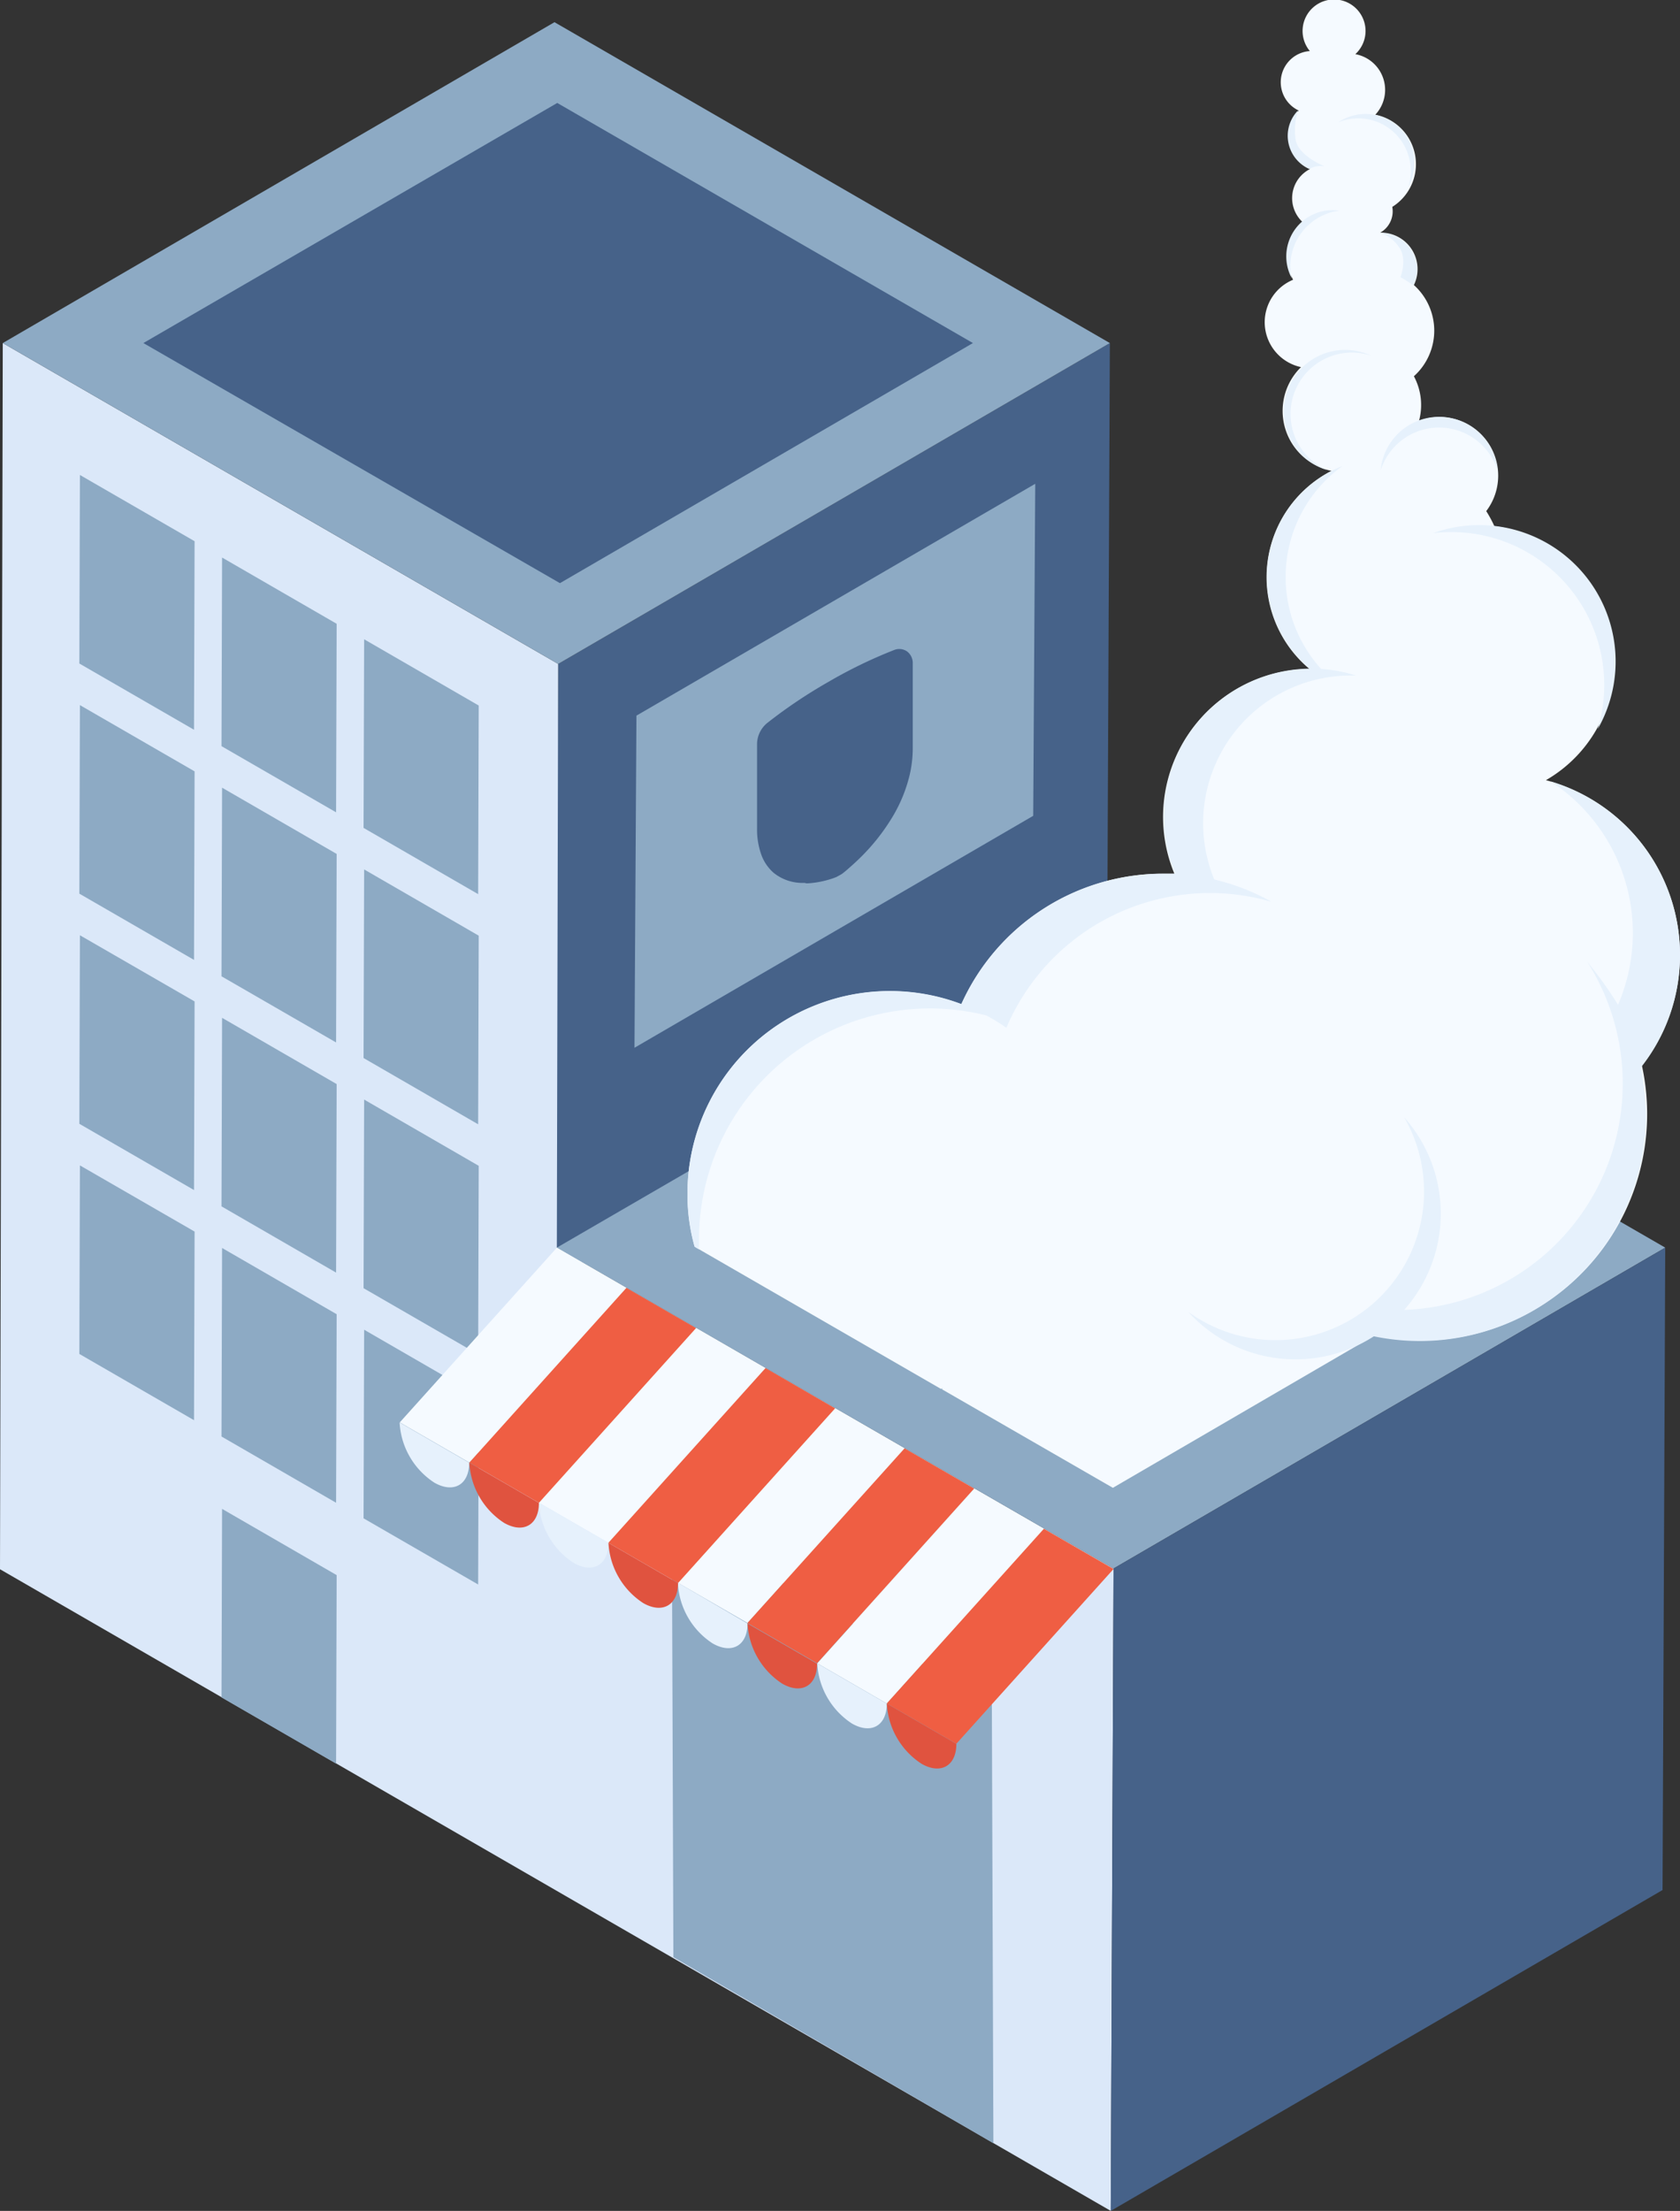 <svg id="Layer_1" data-name="Layer 1" xmlns="http://www.w3.org/2000/svg" viewBox="0 0 206 271"><rect x="0" y="0" width="206" height="271" fill="#333333" stroke="none"/><title>business_solutions1</title><polygon points="136.09 42.05 135.76 117.28 68.1 156.61 68.44 81.38 136.09 42.05" fill="#466289"/><polygon points="136.54 192.26 68.28 152.93 68.44 81.38 0.34 42.05 0 192.35 136.2 271 136.54 192.26" fill="#dbe8f9"/><polygon points="204.19 152.93 136.54 192.26 68.28 152.93 136.09 113.6 204.19 152.93" fill="#8daac4"/><polygon points="136.09 42.05 68.44 81.38 0.34 42.05 67.99 2.72 136.09 42.05" fill="#8daac4"/><polygon points="119.3 42.05 68.66 71.48 17.58 42.05 68.33 12.62 119.3 42.05" fill="#466289"/><polygon points="204.19 152.93 203.86 231.67 136.2 271 136.54 192.26 204.19 152.93" fill="#466289"/><path d="M136.46,182.37l32-18.63-17.34-8.88s-23.53,0-24.45,0-11.17,15.43-11.17,15.43Z" fill="#f5faff"/><polygon points="9.73 81.33 23.79 89.45 23.86 66.34 9.8 58.22 9.73 81.33" fill="#8daac4"/><polygon points="27.16 91.46 41.21 99.57 41.28 76.46 27.23 68.34 27.16 91.46" fill="#8daac4"/><polygon points="58.7 86.48 44.65 78.36 44.58 101.48 58.63 109.6 58.7 86.48" fill="#8daac4"/><polygon points="9.73 109.54 23.79 117.66 23.86 94.55 9.8 86.43 9.73 109.54" fill="#8daac4"/><polygon points="27.16 119.67 41.21 127.78 41.28 104.67 27.23 96.55 27.16 119.67" fill="#8daac4"/><polygon points="44.58 129.69 58.63 137.81 58.7 114.69 44.65 106.57 44.58 129.69" fill="#8daac4"/><polygon points="9.73 137.75 23.79 145.87 23.86 122.75 9.8 114.64 9.73 137.75" fill="#8daac4"/><polygon points="27.16 147.87 41.21 155.99 41.28 132.88 27.23 124.76 27.16 147.87" fill="#8daac4"/><polygon points="44.58 157.9 58.63 166.01 58.7 142.9 44.65 134.78 44.58 157.9" fill="#8daac4"/><polygon points="9.73 165.96 23.79 174.08 23.86 150.96 9.8 142.85 9.73 165.96" fill="#8daac4"/><polygon points="27.16 176.08 41.21 184.2 41.28 161.09 27.23 152.97 27.16 176.08" fill="#8daac4"/><polygon points="27.16 208.06 41.21 216.18 41.28 193.07 27.23 184.95 27.16 208.06" fill="#8daac4"/><polygon points="44.58 186.11 58.63 194.22 58.7 171.11 44.65 162.99 44.58 186.11" fill="#8daac4"/><polygon points="82.38 186.08 82.57 239.9 121.81 262.71 121.62 208.9 82.38 186.08" fill="#8daac4"/><polygon points="119.47 182.46 128.01 187.39 108.74 208.81 100.21 203.88 119.47 182.46" fill="#f5faff"/><polygon points="128 187.39 136.54 192.32 117.27 213.74 108.73 208.81 128 187.39" fill="#ef5e43"/><path d="M100.21,203.89l8.53,4.93c0,2.71-1.92,3.8-4.28,2.44A9.38,9.38,0,0,1,100.21,203.89Z" fill="#e6f1fc"/><path d="M108.74,208.82l8.53,4.93c0,2.71-1.92,3.8-4.28,2.44A9.38,9.38,0,0,1,108.74,208.82Z" fill="#e0533f"/><polygon points="102.39 172.6 110.92 177.53 91.66 198.94 83.12 194.01 102.39 172.6" fill="#f5faff"/><polygon points="110.92 177.53 119.45 182.46 100.19 203.87 91.65 198.94 110.92 177.53" fill="#ef5e43"/><path d="M83.12,194,91.66,199c0,2.71-1.92,3.8-4.28,2.44A9.38,9.38,0,0,1,83.12,194Z" fill="#e6f1fc"/><path d="M91.66,199l8.53,4.93c0,2.71-1.92,3.8-4.28,2.44A9.38,9.38,0,0,1,91.66,199Z" fill="#e0533f"/><polygon points="85.34 162.76 93.87 167.69 74.61 189.11 66.07 184.18 85.34 162.76" fill="#f5faff"/><polygon points="93.87 167.69 102.4 172.63 83.14 194.04 74.6 189.11 93.87 167.69" fill="#ef5e43"/><path d="M66.07,184.19l8.53,4.93c0,2.71-1.92,3.8-4.28,2.44A9.38,9.38,0,0,1,66.07,184.19Z" fill="#e6f1fc"/><path d="M74.61,189.12l8.53,4.93c0,2.71-1.92,3.8-4.28,2.44A9.38,9.38,0,0,1,74.61,189.12Z" fill="#e0533f"/><polygon points="68.29 152.93 76.82 157.86 57.56 179.28 49.02 174.35 68.29 152.93" fill="#f5faff"/><polygon points="76.81 157.86 85.35 162.79 66.08 184.21 57.55 179.28 76.81 157.86" fill="#ef5e43"/><path d="M49,174.36l8.53,4.93c0,2.71-1.92,3.8-4.28,2.44A9.38,9.38,0,0,1,49,174.36Z" fill="#e6f1fc"/><path d="M57.55,179.29l8.53,4.93c0,2.71-1.92,3.8-4.28,2.44A9.38,9.38,0,0,1,57.55,179.29Z" fill="#e0533f"/><polygon points="126.94 59.3 126.69 100 77.8 128.43 78.04 87.72 126.94 59.3" fill="#8daac4"/><path d="M98.63,108.22A5.63,5.63,0,0,1,94.88,107a5.37,5.37,0,0,1-1.51-2.18,9.23,9.23,0,0,1-.54-3.29l0-10.4a3.39,3.39,0,0,1,1.26-2.52,60.72,60.72,0,0,1,7.44-5,58,58,0,0,1,8.12-3.94h0a1.68,1.68,0,0,1,1.56.17,1.77,1.77,0,0,1,.71,1.48l0,10.4a14.45,14.45,0,0,1-.39,3.32,18.15,18.15,0,0,1-2.1,5.1,25.13,25.13,0,0,1-4.09,5.13c-.62.6-1.14,1.05-1.52,1.38s-.61.49-.66.52l-.62.34-.35.13c-.22.08-.56.19-1,.3a11.05,11.05,0,0,1-2.27.34Zm11.69-26.7h0Z" fill="#466289"/><path d="M206,117.05a22.19,22.19,0,0,0-16.44-21.42,16.74,16.74,0,0,0-6.32-31.13,14.7,14.7,0,0,0-1-1.85A7.18,7.18,0,0,0,174,51.58a7.45,7.45,0,0,0-.63-5.46,7.51,7.51,0,0,0,0-11.18,4.47,4.47,0,0,0-4-6.42h-.13a3,3,0,0,0,1.48-3.16,6.18,6.18,0,0,0-2.08-11.3,4.45,4.45,0,0,0-2.45-7.42,3.86,3.86,0,1,0-5.58-.38,3.83,3.83,0,0,0-1.36,7.29,4.45,4.45,0,0,0,1.38,7.17,4,4,0,0,0-.92,6.49,5.82,5.82,0,0,0-1.15,7.08A5.63,5.63,0,0,0,159.53,45a7.51,7.51,0,0,0,3.73,12.72A14.65,14.65,0,0,0,160.57,82,18.14,18.14,0,0,0,144,107.09q-.7,0-1.4,0a27.12,27.12,0,0,0-24.73,16A24.81,24.81,0,0,0,84.3,146.25a22.76,22.76,0,0,0,.87,6.54l.2.14,30,17.31a24.86,24.86,0,0,0,15.24-11.71,27,27,0,0,0,12,2.77,27.32,27.32,0,0,0,3.32-.21,17.78,17.78,0,0,0,22.53,2.63,27.77,27.77,0,0,0,32.87-33.1A22.09,22.09,0,0,0,206,117.05Z" fill="#f5faff"/><path d="M155.82,110.49a27,27,0,0,0-6.93-2.69,18.11,18.11,0,0,1,16.76-25c.21,0,.41,0,.62,0A18.09,18.09,0,0,0,162,82a16.76,16.76,0,0,1,2.62-24.88,14.6,14.6,0,0,0-4,24.84A18.12,18.12,0,0,0,144.1,107.1c-.49,0-1,0-1.49,0a27.12,27.12,0,0,0-24.73,16l.08,0a24.82,24.82,0,0,0-32.79,29.72l.54.32c0-.4,0-.8,0-1.21a28.32,28.32,0,0,1,35.24-27.46,24.91,24.91,0,0,1,2.45,1.51,27.12,27.12,0,0,1,32.45-15.46Z" fill="#e6f1fc"/><path d="M175.73,65.35a18.75,18.75,0,0,1,20.19,24,16.72,16.72,0,0,0-20.19-24Z" fill="#e6f1fc"/><path d="M169.3,57.63a7.52,7.52,0,0,1,14.32,0,7.19,7.19,0,0,0-14.32,0Z" fill="#e6f1fc"/><path d="M162.71,57.61a7.52,7.52,0,0,1,5.45-14,7.53,7.53,0,1,0-5.45,14Z" fill="#e6f1fc"/><path d="M206,117.05a22.2,22.2,0,0,0-15.86-21.27,22.18,22.18,0,0,1,8.26,27.38,49.27,49.27,0,0,0-3.77-5.26,27.76,27.76,0,0,1-22.45,42.66,17.77,17.77,0,0,0,0-23.61A18.22,18.22,0,0,1,145.7,160.8a17.76,17.76,0,0,0,22.76,3,27.74,27.74,0,0,0,33.37-27.19,50.74,50.74,0,0,0-.6-5.8A22.09,22.09,0,0,0,206,117.05Z" fill="#e6f1fc"/><path d="M169.25,28.53a4.52,4.52,0,0,1,2.24,1.68c1.15,1.44.23,3.77.23,3.77a13,13,0,0,1,1.57,1,4.47,4.47,0,0,0-4-6.42Z" fill="#e6f1fc"/><path d="M160.5,20.74l0,0a2.77,2.77,0,0,1,1.91-.35c-.51-.22-3.28-1.46-3.54-3.28a8,8,0,0,1,.29-3.57,4.45,4.45,0,0,0,1.38,7.17Z" fill="#e6f1fc"/><path d="M158.22,32.64a6.88,6.88,0,0,1,6-6.82,5.67,5.67,0,0,0-5.84,8.26A6.9,6.9,0,0,1,158.22,32.64Z" fill="#e6f1fc"/><path d="M173,20.93a6.43,6.43,0,0,1-.29,1.91A6,6,0,0,0,164.08,15a6.43,6.43,0,0,1,8.9,5.94Z" fill="#e6f1fc"/></svg>